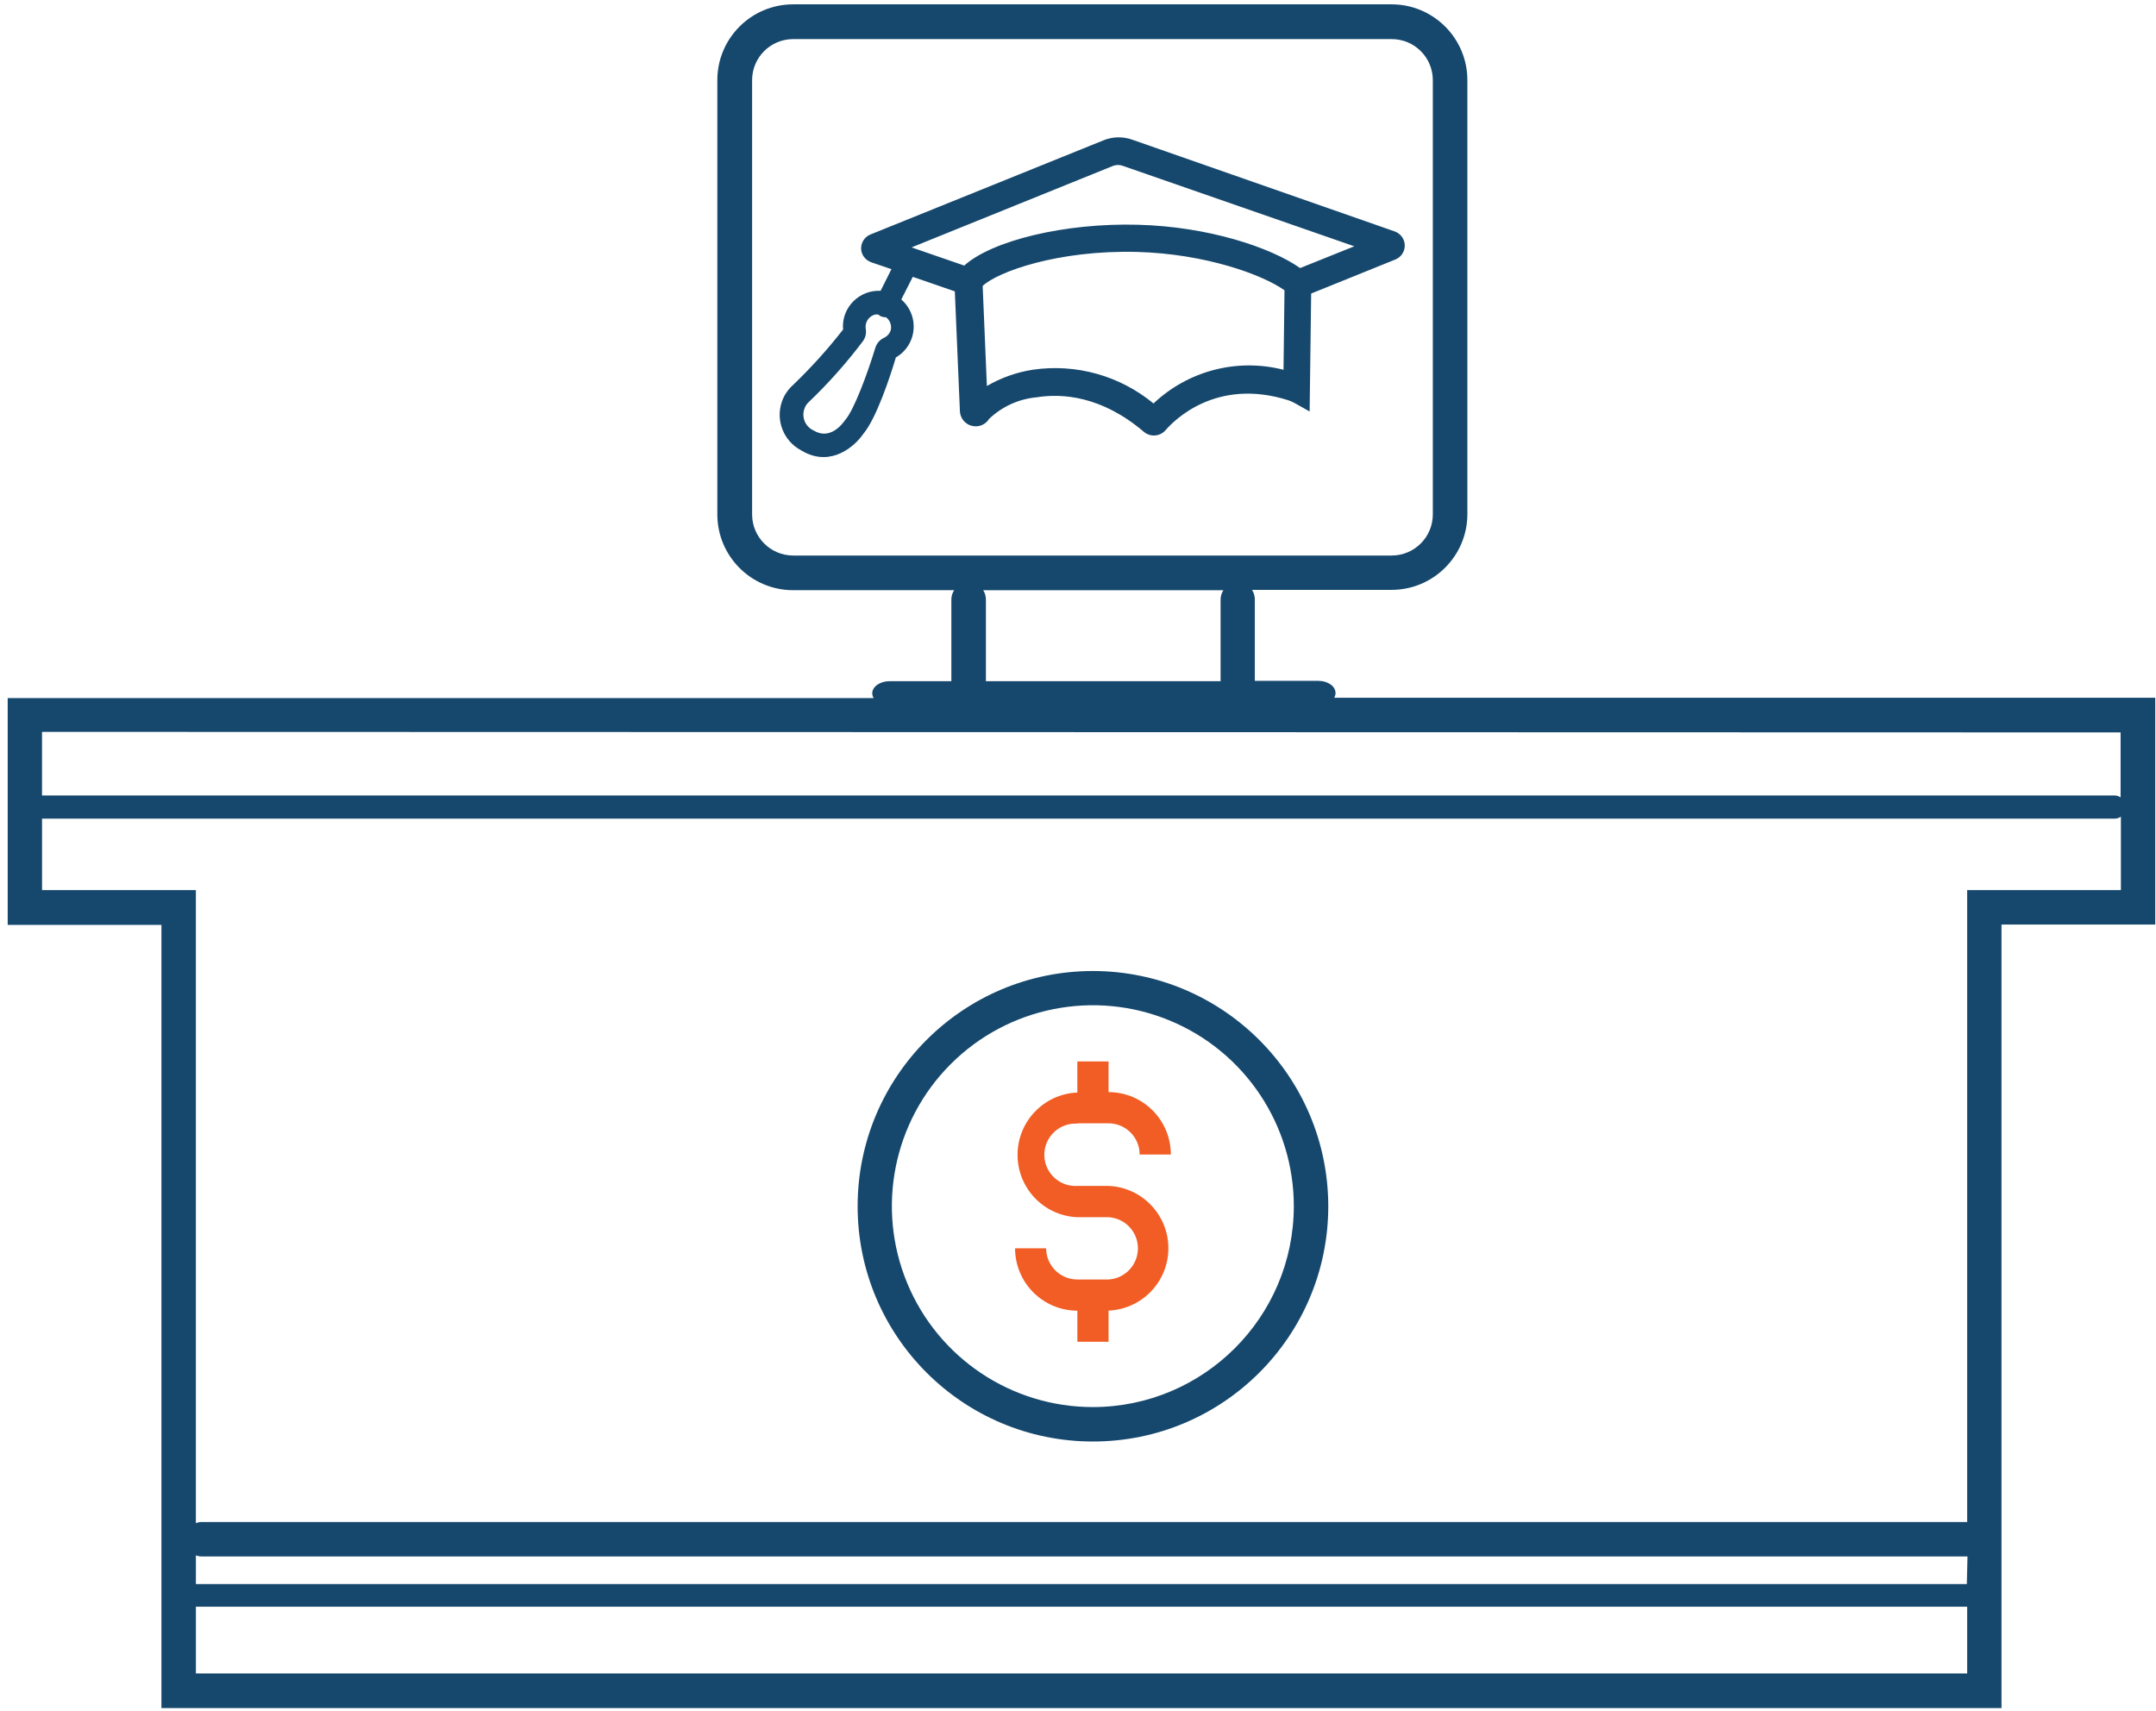 <svg xmlns="http://www.w3.org/2000/svg" width="160" height="127" viewBox="0 0 160 127">
    <g fill="none" fill-rule="evenodd">
        <g fill-rule="nonzero">
            <g>
                <g>
                    <g>
                        <path fill="#F15D24" d="M79.952 83.362h2.315c1.276.004 2.308 1.04 2.308 2.315h2.315c0-2.554-2.068-4.626-4.623-4.63v-2.275h-2.315v2.307c-2.48.103-4.438 2.144-4.438 4.626s1.957 4.522 4.438 4.626h2.315c1.224.072 2.18 1.085 2.18 2.31 0 1.226-.956 2.24-2.18 2.312h-2.315c-1.28 0-2.316-1.037-2.316-2.315H75.33c0 2.554 2.068 4.625 4.623 4.63v2.306h2.315V97.26c2.48-.103 4.439-2.143 4.439-4.625s-1.958-4.523-4.439-4.626h-2.315c-.859.05-1.674-.379-2.119-1.115-.444-.735-.444-1.657 0-2.393.445-.736 1.26-1.165 2.119-1.114v-.024z" transform="translate(-381 -3553) translate(0 3205) translate(371 348) translate(10)"/>
                        <path fill="#16486D" d="M81.11 72.06c-9.645 0-17.464 7.817-17.464 17.459s7.819 17.458 17.464 17.458c9.644 0 17.463-7.816 17.463-17.458-.009-9.638-7.822-17.45-17.463-17.459zm0 32.361c-6.034.004-11.476-3.628-13.786-9.2-2.31-5.573-1.035-11.988 3.231-16.253 4.267-4.266 10.684-5.54 16.258-3.231 5.574 2.31 9.206 7.75 9.203 13.782-.013 8.225-6.68 14.89-14.906 14.902z" transform="translate(-381 -3553) translate(0 3205) translate(371 348) translate(10)"/>
                        <path fill="#16486D" d="M99.015 51.78c.063-.106.097-.229.097-.353 0-.498-.571-.9-1.27-.9h-4.72v-6.061c-.002-.246-.074-.486-.21-.691h10.356c3.109 0 5.628-2.52 5.628-5.627v-32.2c0-3.107-2.52-5.626-5.628-5.626H58.862c-3.108 0-5.628 2.519-5.628 5.626v32.224c0 3.108 2.52 5.627 5.628 5.627H70.81c-.135.205-.208.445-.209.691v6.061h-4.59c-.7 0-1.28.402-1.28.9.003.125.04.247.105.354H.571v16.831H11.98v58.123h136.555V68.612h11.409V51.781H99.015zm-43.2-13.608V5.948c0-1.682 1.364-3.046 3.047-3.046h44.422c1.683 0 3.048 1.364 3.048 3.046v32.224c0 1.684-1.363 3.05-3.048 3.055H58.862c-1.684-.005-3.047-1.37-3.047-3.055zM72.95 43.8h17.84c-.134.205-.207.445-.208.691v5.908c-.004.05-.004.102 0 .153H73.166c.004-.051.004-.102 0-.153V44.49c0-.255-.075-.504-.217-.715v.024zm84.422 10.554v4.823c-.13-.091-.284-.142-.442-.145H3.119v-4.718l154.252.04zm-11.41 63.202H14.538v-2.13c.133.052.275.079.418.08H146.01l-.048 2.05zm-131.424 6.632v-4.952h131.449v4.952H14.536zm131.449-58.13v46.893H14.955c-.143.001-.285.029-.418.08V66.056H3.12v-5.305h153.833c.158-.004.312-.054.442-.145v5.45h-11.41z" transform="translate(-381 -3553) translate(0 3205) translate(371 348) translate(10)"/>
                        <path fill="#16486D" d="M104.25 18.19c-.017-.457-.31-.858-.74-1.013l-19.498-6.816c-.693-.244-1.451-.223-2.13.056l-17.287 6.985c-.425.175-.7.593-.691 1.053.015.4.246.76.603.94l.136.065 1.512.514-.804 1.608c-.27-.011-.541.016-.804.08-.737.192-1.358.69-1.705 1.367-.225.438-.32.932-.273 1.423-1.144 1.468-2.394 2.852-3.739 4.14-.366.33-.642.747-.804 1.213-.481 1.387.12 2.918 1.415 3.609l.274.153c2.002 1.02 3.69-.402 4.357-1.375.957-1.141 1.97-4.18 2.412-5.667.58-.333 1.01-.873 1.206-1.51.308-1.008-.007-2.101-.804-2.79l.853-1.68 3.12 1.077.377 8.898c.021.42.263.795.635.989.075.042.157.072.242.088.493.137 1.018-.07 1.286-.506.965-.923 2.216-1.49 3.546-1.608 1.881-.305 4.824-.096 7.943 2.564.48.406 1.195.352 1.608-.12.587-.683 3.731-3.939 9.126-2.219.161.057.317.127.466.21l1.102.618.113-8.753 6.207-2.508c.455-.163.754-.601.74-1.085zm-38.143 6.302c-.078.256-.263.467-.507.578-.304.142-.534.405-.635.724-.651 2.138-1.608 4.606-2.187 5.305l-.072.088c-.177.258-1.102 1.511-2.332.756-.61-.278-.904-.978-.676-1.608.059-.188.167-.358.314-.49 1.46-1.395 2.804-2.906 4.02-4.517.196-.263.274-.594.217-.917-.082-.482.218-.946.692-1.069.077-.008.155-.008.233 0l.16.113c.13.063.274.094.419.088.292.22.43.59.354.949zm29.145 2.95c-3.432-.88-7.075.064-9.648 2.5-2.491-2.057-5.735-2.968-8.933-2.508-1.21.183-2.376.595-3.433 1.213l-.313-7.427c1.085-1.037 5.571-2.676 11.449-2.524 5.09.137 9.318 1.688 10.95 2.846l-.072 5.9zm1.23-7.548c-2.154-1.527-6.826-3.087-12.06-3.215-5.395-.145-10.806 1.173-12.864 3.03l-3.908-1.35 14.963-6.053c.228-.084.48-.084.708 0l17.182 5.972-4.02 1.616z" transform="translate(-381 -3553) translate(0 3205) translate(371 348) translate(10)"/>
                    </g>
                </g>
            </g>
        </g>
    </g>
</svg>
